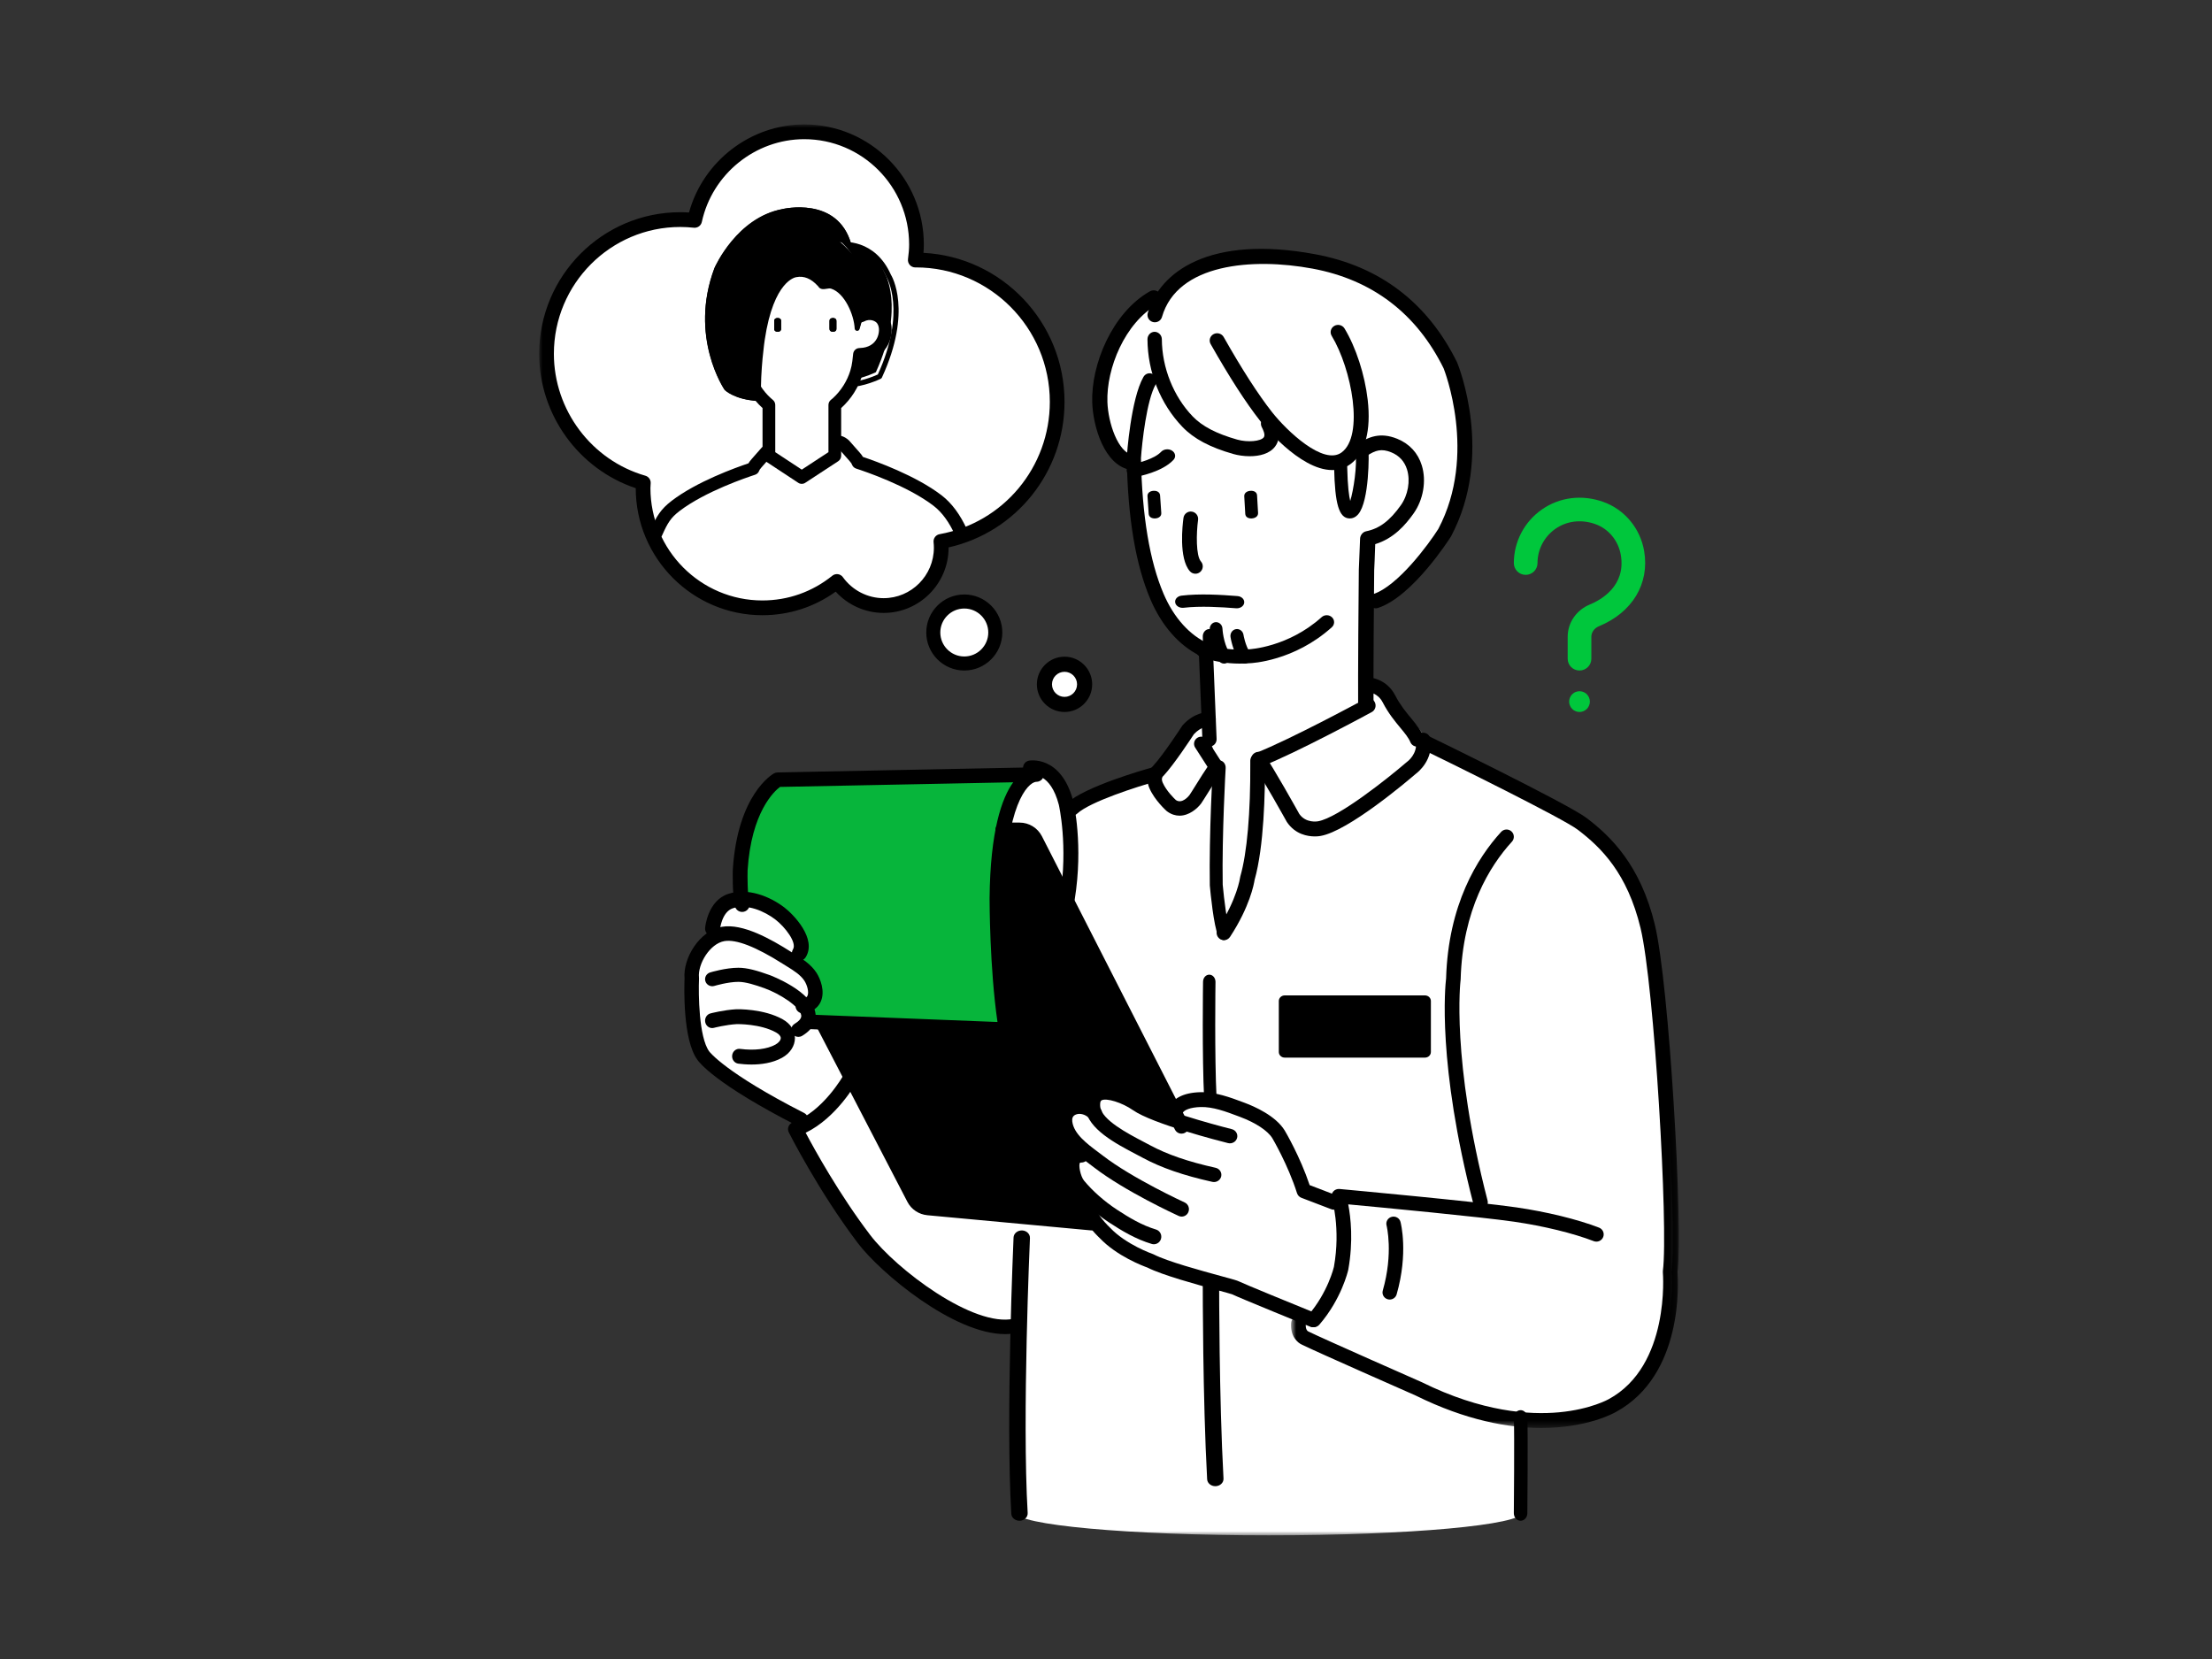 <svg xmlns="http://www.w3.org/2000/svg" xmlns:xlink="http://www.w3.org/1999/xlink" width="320" height="240" viewBox="0 0 320 240">
    <rect x="0" y="0" width="320" height="240" fill="#333333" stroke="none"/>
    <defs>
        <path id="prefix__a" d="M0.885 0.429L74.282 0.429 74.282 7.111 0.885 7.111z"/>
        <path id="prefix__c" d="M0.767 0.836L56.869 0.836 56.869 101.575 0.767 101.575z"/>
        <path id="prefix__e" d="M0 204L165 204 165 0 0 0z"/>
    </defs>
    <g fill="none" fill-rule="evenodd" transform="translate(78 18)">
        <path fill="#FFF" d="M160.562 116.094c-1.974-8.184-5.926-12.136-9.454-14.817C148.402 99.22 127.402 89 127.402 89l-38.475 5.22s-9.218 2.636-11.665 4.988L53.933 115.38l-9.149 22.445s-3.08 5.691-7.784 7.385c0 0 4.14 8.466 9.783 16.086 3.634 4.906 15.051 14.201 21.637 12.696l1.039-.444c-.2 8.532-.33 19.742.077 27.452H142.5s.113-11.306 0-13.503l-.27-.099c8.443.794 13.252-2.019 13.252-2.019 9.596-5.221 8.327-19.332 8.327-19.332.846-6.491-1.272-41.769-3.247-49.953"/>
        <path fill="#07B53B" d="M38.972 129.879L66.718 131c-1.304-7.941-1.304-19.06-1.304-19.06C65.6 93.814 71 94 71 94l-36.682.747s-4.656 2.617-5.308 13.082c0 0-.093 3.363.28 5.045"/>
        <g transform="translate(68 197)">
            <mask id="prefix__b" fill="#fff">
                <use xlink:href="#prefix__a"/>
            </mask>
            <path fill="#FFF" d="M74.282 3.77c0 1.845-16.431 3.341-36.698 3.341C17.316 7.111.885 5.615.885 3.77c0-1.845 16.43-3.341 36.699-3.341 20.267 0 36.698 1.496 36.698 3.34" mask="url(#prefix__b)"/>
        </g>
        <path fill="#FFF" d="M123.97 46.759c-1.45-.62-2.516-.426-3.485.075C115.672 38.223 103.25 31 103.25 31c-12.281.177-14.907 6.853-14.907 6.853-1.781 3-2.343 11.155-2.343 11.155.093 4.969.562 13.5 3.468 20.06 1.446 3.266 3.844 6.281 7.245 7.724l.536 12.804.94 3.278s-.28 12.986.563 18.188c0 0 .608 2.532 1.31 3.938l3.188-5.257 1.125-16.874 15.688-8.803c-.03-3.64.057-16.755.094-19.412.089-1.724.107-3.182.171-4.452l.013-.07c2.432-.518 4.017-2.133 5.41-4.187 1.843-2.715 1.953-7.59-1.78-9.186M40 33.5C40 44.27 31.27 53 20.5 53S1 44.27 1 33.5 9.73 14 20.5 14 40 22.73 40 33.5"/>
        <path fill="#FFF" d="M54 17c0 8.837-7.163 16-16 16s-16-7.163-16-16S29.163 1 38 1s16 7.163 16 16"/>
        <path fill="#FFF" d="M75 39.5C75 50.822 65.822 60 54.5 60 43.176 60 34 50.822 34 39.5 34 28.18 43.177 19 54.5 19 65.821 19 75 28.179 75 39.5"/>
        <path fill="#FFF" d="M49 52c0 9.389-7.611 17-17 17s-17-7.611-17-17 7.611-17 17-17 17 7.611 17 17"/>
        <path fill="#7DE4A2" d="M58 60.5c0 4.695-3.805 8.5-8.5 8.5-4.694 0-8.5-3.805-8.5-8.5s3.806-8.5 8.5-8.5c4.695 0 8.5 3.805 8.5 8.5"/>
        <path fill="#FFF" d="M66 73.5c0 2.485-2.015 4.5-4.5 4.5-2.486 0-4.5-2.015-4.5-4.5 0-2.486 2.014-4.5 4.5-4.5 2.485 0 4.5 2.014 4.5 4.5M79 81c0 1.657-1.343 3-3 3-1.656 0-3-1.343-3-3s1.344-3 3-3c1.657 0 3 1.343 3 3M130.934 34.812c-4.055-8.313-10.675-13.445-19.596-15.122-7.032-1.321-18.366-1.409-22.069 5.896-.575.224-.74.376-.74.376-4.888 2.825-7.696 9.731-7.521 14.88.1 2.971 1.505 8.098 4.514 8.569 0 0 .532-8.252 3.38-13.458.795 2.58 2.202 4.973 4.107 6.876 1.844 1.845 4.518 2.88 7.038 3.569 2.406.657 6.887.343 4.842-3.297 1.593 2.081 7.303 8.404 10.987 6.372l.013.503c.031 1.302.119 6.557 1.412 6.606 1.88.07 2.082-8.16 1.927-9.196 1.27-1.187 3.714-1.187 3.714-1.187 5.077 2.449 3.385 6.593 3.385 6.593-.189 4.52-6.206 7.722-6.206 7.722l.094 8.486c4.654-1.554 9.873-9.889 9.873-9.889 6.016-11.49.846-24.3.846-24.3M41.593 130.045l-1.987-.14-.385-.75c-.053-.545-.35-1.089-.797-1.607 2.618-.388 1.865-3.082 1.105-4.24-.811-1.234-2.272-2-3.497-2.763-.427-.266-.922-.57-1.463-.883l3.168.883c1.12-1.771-1.435-4.553-2.792-5.568-1.877-1.4-4.703-2.494-7.05-1.721-2.272.748-2.555 3.832-2.555 3.832l.665.186c-2.36.841-4.229 3.927-3.978 6.261 0 0-.379 8.41 1.703 11.214 0 0 2.082 3.083 14.385 9.251 0 0 4.472-1.9 6.885-7.227l-3.407-6.728zM95.802 89.59L98 92.991c-.541.57-2.567 3.962-3.085 4.696 0 0-1.682 2.208-3.485.895 0 0-1.535-1.363-2.223-2.915-.61-1.376.32-2.142.32-2.142 1.594-1.715 4.36-5.961 4.36-5.961C95.288 86 96.876 86 96.876 86M120.476 83.503s-11.2 5.754-16.476 7.702c1.235 1.67 5.023 8.244 5.023 8.244 1.383 1.978 3.818 1.5 3.818 1.5 3.9-.638 13.35-8.508 13.35-8.508s2.144-1.421 1.764-3.927c-.708-1.612-2.616-2.878-4.088-5.568-1.02-1.863-2.947-1.946-2.947-1.946M76.513 112c1.194-7.777-.183-13.847-.183-13.847-1.472-5.88-4.964-5.121-4.964-5.121s-3.677.798-4.366 9.05l3.723.141 5.79 9.777z"/>
        <path fill="#000" d="M92 144.212l-20.856-40.83c-.434-.848-1.306-1.382-2.26-1.382H66.5s-2.437 8.338.188 28.64L41 129.892l13.013 25.526c.394.773 1.157 1.291 2.022 1.373L79.438 159"/>
        <path fill="#FFF" d="M115.162 155.666l-4.41-1.637c-1.37-4.2-3.732-8.066-3.732-8.066-1.017-1.626-3.502-2.853-5.292-3.505-1.972-.718-4.13-1.543-6.261-1.484-1.225.033-3.207.31-3.662 1.668l-1.149 1.007c-1.76-.639-3.314-1.306-4.145-1.902-2.02-1.453-6.815-3.289-6.39.494.042.363.164.719.344 1.063l-.09-.097c-1.703-1.766-4.663-1.062-4.352 1.31.194 1.48 1.219 2.678 2.405 3.697l-.045.392c-1.818.296-.879 3.404-.138 4.28.397.47.832.924 1.285 1.367l-.5 1.672c.057 1.76 2.815 4.39 2.815 4.39 2.491 2.65 6.542 4.049 6.542 4.049 2.89 1.514 11.745 3.65 12.323 3.937 1.027.51 11.233 4.699 11.233 4.699 3.1-3.407 3.715-7.192 3.715-7.192.994-5.369-.496-10.142-.496-10.142"/>
        <path fill="#000" d="M126.973 90c-.398 0-.778-.241-.945-.644-.268-.647-.814-1.305-1.445-2.068-.773-.932-1.734-2.091-2.556-3.683-.705-1.368-2.007-1.475-2.062-1.48-.562-.039-.995-.538-.963-1.12.032-.58.5-1.037 1.065-1.003.101.005 2.503.142 3.772 2.6.715 1.387 1.558 2.404 2.302 3.301.712.858 1.384 1.67 1.776 2.616.223.538-.02 1.164-.54 1.395-.131.059-.27.086-.404.086M92.634 100c-.577 0-1.189-.177-1.802-.626-.028-.02-.053-.04-.078-.064-.07-.061-1.696-1.525-2.459-3.253-.696-1.577-.015-2.774.54-3.278 1.507-1.647 4.145-5.707 4.17-5.748.03-.045.061-.086.096-.126C94.754 85.054 96.635 85 96.844 85c.576 0 1.043.462 1.043 1.032 0 .57-.467 1.032-1.043 1.032-.03 0-1.11.047-2.128 1.151-.38.583-2.852 4.349-4.378 5.997-.031.033-.064.065-.1.094-.073.074-.28.361-.03.925.522 1.189 1.676 2.3 1.904 2.511.9.605 1.852-.575 1.958-.713.154-.218.517-.802.935-1.47.712-1.14 1.274-2.033 1.684-2.623l-1.788-2.781c-.31-.481-.167-1.12.32-1.425.486-.305 1.13-.164 1.44.317l2.175 3.384c.257.397.208.915-.119 1.26-.272.287-1.355 2.021-1.937 2.952-.445.711-.832 1.33-1.022 1.6-.572.754-1.752 1.757-3.124 1.757M136.18 157c-.469 0-.897-.315-1.02-.789-5.278-20.354-4.081-31.67-3.96-32.664.313-10.666 4.502-17.416 7.966-21.204.394-.43 1.063-.46 1.49-.068.43.392.461 1.059.067 1.488-3.227 3.53-7.133 9.846-7.416 19.895-.001.035-.004.072-.008.107-.015.113-1.395 11.489 3.902 31.918.146.563-.193 1.137-.756 1.283-.09.022-.177.034-.265.034M69.483 202c-.627 0-1.152-.441-1.185-1.01-.822-13.993.318-39.708.328-39.966.028-.589.569-1.037 1.235-1.024.654.025 1.164.521 1.138 1.11-.012.258-1.147 25.874-.33 39.766.035.588-.467 1.091-1.123 1.122l-.063.002M141.976 202h-.01c-.538-.006-.97-.497-.966-1.097 0-.115.103-11.57.003-13.761-.027-.6.387-1.11.925-1.14.526-.032.998.43 1.025 1.029.103 2.258.004 13.42 0 13.894-.005.596-.441 1.075-.977 1.075M114.953 157c-.122 0-.245-.022-.366-.068l-4.326-1.654c-.298-.114-.53-.364-.63-.675-1.287-4.07-3.534-7.889-3.557-7.927-.66-1.087-2.403-2.245-4.655-3.09l-.251-.095c-1.82-.685-3.717-1.399-5.5-1.341-1.422.04-2.453.414-2.628.952-.182.563-.776.865-1.323.68-.55-.189-.846-.796-.663-1.358.484-1.49 2.101-2.35 4.554-2.421 2.195-.057 4.369.752 6.281 1.472l.25.094c1.284.482 4.414 1.835 5.718 3.982.1.167 2.228 3.78 3.604 7.894l3.857 1.475c.543.207.817.825.616 1.38-.158.433-.556.7-.981.7M111.934 174c-.135 0-.274-.026-.406-.08-.417-.17-10.241-4.165-11.288-4.682-.156-.06-1.163-.334-2.136-.6-2.982-.813-7.951-2.17-10.122-3.27-.606-.217-4.41-1.647-6.884-4.255-.471-.443-3.029-2.962-3.097-5.028-.019-.58.443-1.065 1.03-1.084l.036-.001c.573 0 1.046.448 1.065 1.017.029.896 1.498 2.689 2.483 3.619 2.312 2.435 6.108 3.76 6.146 3.774.049.017.099.037.145.062 1.928 1 6.835 2.34 9.767 3.14 1.828.498 2.28.627 2.52.745.812.401 8.322 3.47 11.147 4.619.544.222.804.836.58 1.373-.17.406-.567.651-.986.651"/>
        <path fill="#000" d="M88.92 162c-.1 0-.204-.015-.305-.045-2.3-.684-4.328-1.9-6.177-3.112-1.994-1.306-3.863-2.95-5.258-4.628-.71-.855-1.65-3.29-.91-4.895.387-.839 1.177-1.32 2.168-1.32.596 0 1.08.489 1.08 1.09 0 .603-.484 1.09-1.08 1.09-.145 0-.194.03-.194.03-.263.282.06 1.966.59 2.602 1.262 1.518 2.958 3.01 4.779 4.203 1.712 1.122 3.576 2.243 5.61 2.849.574.17.902.775.733 1.353-.139.475-.569.783-1.035.783"/>
        <path fill="#000" d="M92.945 158c-.144 0-.291-.031-.431-.095-.316-.144-7.753-3.555-12.261-7.03-.206-.16-.421-.321-.643-.487-1.887-1.415-4.235-3.176-4.58-5.864-.178-1.39.445-2.612 1.625-3.187 1.43-.695 3.273-.29 4.481.988.404.427.39 1.105-.03 1.515-.42.408-1.087.395-1.49-.031-.654-.692-1.525-.796-2.049-.541-.362.176-.507.496-.446.98.23 1.783 2.094 3.183 3.742 4.417.23.172.453.34.665.503 4.316 3.327 11.775 6.75 11.85 6.784.531.243.768.877.529 1.416-.175.397-.56.632-.962.632"/>
        <path fill="#000" d="M97.617 153c-.08 0-.16-.009-.241-.027-4.19-.933-7.389-2.04-10.067-3.484-.28-.15-.586-.312-.91-.482-2.964-1.554-7.023-3.68-7.366-6.65-.202-1.764.56-2.59 1.235-2.974 2.13-1.205 5.778.748 6.89 1.528 2.125 1.49 10.131 3.708 13.037 4.437.574.144.92.713.77 1.27-.148.558-.737.892-1.308.75-1.108-.28-10.92-2.776-13.756-4.767-1.562-1.094-3.86-1.81-4.55-1.416-.246.14-.21.704-.183.94.218 1.884 3.994 3.864 6.25 5.046.333.175.648.34.934.494 2.496 1.347 5.517 2.387 9.504 3.274.579.13.94.689.808 1.25-.114.483-.556.811-1.047.811M99.068 118c-.342 0-.671-.214-.835-.585-.663-1.505-1.125-6.314-1.21-7.263-.003-.029-.004-.058-.005-.088-.123-7.42.427-16.98.433-17.076.033-.582.48-1.026.99-.985.516.037.905.541.87 1.125-.005.095-.548 9.53-.428 16.851.186 2.057.625 5.596 1.019 6.488.23.523.042 1.16-.417 1.42-.135.076-.277.113-.417.113M96.97 90c-.548 0-1.003-.446-1.026-1.015l-.496-12.19c-2.933-1.49-5.396-4.308-6.986-8.007-2.17-5.05-3.302-11.763-3.462-20.523 0-.03 0-.062.003-.093.023-.343.585-8.465 2.42-11.653.29-.503.921-.67 1.41-.37.488.299.65.95.359 1.453-1.308 2.271-1.98 8.426-2.134 10.67.156 8.333 1.26 14.946 3.284 19.658 1.485 3.455 3.797 6.01 6.508 7.197.365.16.61.522.626.931L98 88.896c.024.585-.417 1.079-.984 1.103l-.044.001M119.588 85c-.61 0-1.107-.47-1.113-1.053-.031-3.68.06-16.808.1-19.526.052-.984.082-1.847.108-2.644.022-.667.044-1.287.074-1.868.025-.481.388-.953.882-1.053 1.912-.386 3.412-1.513 5.014-3.767 1.038-1.46 1.4-3.53.901-5.154-.364-1.188-1.136-2.03-2.292-2.502-1.425-.583-2.306-.287-3.518.51-.508.333-1.2.21-1.548-.273-.348-.483-.22-1.144.286-1.476 1.473-.97 3.178-1.726 5.656-.714 1.771.723 2.998 2.058 3.55 3.857.687 2.233.217 4.96-1.193 6.946-1.18 1.659-2.856 3.609-5.548 4.436-.014.36-.027.735-.04 1.126-.028.81-.057 1.687-.11 2.645-.038 2.673-.127 15.77-.097 19.439.006.587-.489 1.066-1.103 1.071h-.01z"/>
        <path fill="#000" d="M94.934 65c-.295 0-.589-.123-.8-.362-1.636-1.858-1.06-6.752-.927-7.715.08-.584.62-.994 1.2-.913.584.08.993.619.912 1.204-.264 1.934-.315 5.183.414 6.01.39.444.348 1.118-.095 1.509-.202.179-.454.267-.704.267M102.885 53.004c.51-.039.94.185.968.657l.146 2.538c.027.472-.373.758-.884.797-.511.039-.94-.185-.968-.657l-.146-2.538c-.027-.472.373-.758.884-.797M88.864 53.003c.503-.032.928.197.96.669l.174 2.54c.032.472-.36.753-.862.785-.504.032-.929-.196-.962-.668l-.172-2.54c-.032-.473.358-.754.862-.786M101.356 78c-1.989 0-3.903-.332-5.68-.992-.547-.204-.817-.79-.602-1.308.216-.518.839-.772 1.384-.57 1.895.705 3.987.974 6.213.799.102-.004 5.664-.28 10.526-4.65.426-.385 1.102-.369 1.509.034.407.404.39 1.043-.038 1.427-5.47 4.919-11.61 5.193-11.867 5.203-.486.038-.968.057-1.445.057M100.924 70c-.036 0-.071-.002-.107-.004-2.11-.169-5.19-.359-7.582-.073-.588.07-1.136-.264-1.224-.749-.086-.485.323-.934.912-1.006 2.594-.312 5.694-.13 8.103.063.594.047 1.026.481.969.968-.054.459-.523.801-1.071.801M102.795 48c-.865 0-1.71-.133-2.368-.32-3.374-.958-5.715-2.202-7.362-3.915-3.196-3.322-5.042-7.943-5.065-12.677-.003-.598.46-1.085 1.035-1.088.558.01 1.041.48 1.044 1.077.02 4.107 1.685 8.277 4.455 11.156 1.382 1.436 3.428 2.504 6.44 3.36 1.5.426 3.41.262 3.853-.331.263-.352-.112-1.135-.284-1.455-.281-.521-.104-1.181.396-1.474.5-.293 1.134-.11 1.416.412 1.037 1.92.633 3.152.111 3.848-.787 1.053-2.256 1.407-3.67 1.407"/>
        <path fill="#000" d="M114.715 50c-4.753 0-10.147-6.774-10.417-7.117-2.06-2.616-4.47-6.357-7.164-11.116-.287-.508-.097-1.147.424-1.427.52-.28 1.177-.094 1.465.413 2.643 4.668 4.993 8.32 6.987 10.854 2.152 2.734 7.441 7.765 10.067 5.85 3.3-2.411 1.47-12.08-1.43-16.875-.303-.499-.132-1.143.382-1.436.51-.295 1.173-.128 1.476.371 1.649 2.726 2.932 6.675 3.352 10.308.515 4.457-.368 7.764-2.487 9.31-.832.609-1.732.865-2.655.865"/>
        <path fill="#000" d="M117.268 57h-.058c-1.498-.06-2.097-2.052-2.208-7.35l-.002-.089c-.013-.556.401-1.016.925-1.03h.022c.512 0 .934.436.946.984l.002.09c.06 2.788.264 4.179.436 4.866.446-1.434 1.062-5.13.753-7.315-.077-.55.279-1.062.796-1.145.508-.083 1 .296 1.077.847.105.743.142 7.62-1.453 9.514-.43.512-.9.628-1.236.628M85.785 50c-.057 0-.114-.004-.172-.013-3.857-.592-5.485-6.29-5.605-9.742-.19-5.482 2.879-13.003 8.344-16.101.527-.297 1.197-.12 1.501.397.303.516.122 1.176-.402 1.474-4.75 2.692-7.414 9.311-7.247 14.156.1 2.92 1.495 7.337 3.75 7.683.598.092 1.01.644.915 1.233-.085.533-.553.913-1.084.913"/>
        <path fill="#000" d="M86.133 51c-.524 0-.994-.305-1.108-.751-.13-.512.26-1.016.873-1.126.813-.146 3.13-.747 4.071-1.757.384-.413 1.098-.488 1.593-.167.494.322.584.918.198 1.331-1.617 1.738-5.009 2.381-5.39 2.449-.08.014-.158.021-.237.021M121.02 70c-.446 0-.864-.28-1.013-.724-.187-.555.116-1.154.676-1.338 3.545-1.17 7.978-7.188 9.387-9.41 5.716-10.79.819-23.126.769-23.249-3.926-7.94-10.317-12.814-18.968-14.42-8.66-1.608-19.555-.74-21.773 6.997-.161.562-.753.887-1.32.73-.568-.16-.898-.744-.737-1.307 1.71-5.967 8.975-11.333 24.224-8.5 9.352 1.736 16.258 6.998 20.525 15.64.252.607 5.36 13.418-.867 25.163-.265.423-5.565 8.714-10.564 10.363-.113.037-.226.055-.338.055M112.207 103c-1.039 0-2.825-.29-4.025-2.067-.017-.025-.035-.052-.05-.08-.036-.066-3.75-6.728-4.93-8.378-.345-.481-.237-1.154.24-1.502.477-.35 1.142-.24 1.49.242 1.21 1.693 4.679 7.9 5.034 8.539.954 1.364 2.62 1.073 2.691 1.06 2.966-.503 10.233-6.318 12.786-8.516.03-.026.06-.05.092-.073.058-.04 1.57-1.136 1.3-2.991-.087-.588.314-1.135.897-1.222.583-.087 1.124.318 1.21.907.438 2.98-1.748 4.75-2.15 5.046-1.137.978-9.748 8.289-13.757 8.967-.029.007-.349.068-.828.068"/>
        <path fill="#000" d="M104.036 93c-.418 0-.811-.263-.969-.69-.202-.552.068-1.169.603-1.378 4.982-1.943 15.703-7.75 15.81-7.808.507-.276 1.135-.075 1.4.448.267.521.073 1.168-.434 1.441-.444.242-10.94 5.927-16.042 7.917-.122.047-.245.07-.368.07"/>
        <path fill="#000" d="M99.062 118c-.2 0-.4-.056-.579-.17-.492-.319-.63-.974-.31-1.463 2.794-4.27 3.224-7.397 3.228-7.429.007-.053.018-.109.032-.16.972-3.37 1.483-9.202 1.44-16.418-.001-.18-.002-.292-.001-.33.014-.574.488-1.03 1.062-1.03h.028c.585.015 1.05.499 1.035 1.08v.267c.027 4.272-.136 12.133-1.5 16.942-.09.596-.695 3.879-3.543 8.23-.205.312-.544.481-.892.481"/>
        <g transform="translate(108 87)">
            <mask id="prefix__d" fill="#fff">
                <use xlink:href="#prefix__c"/>
            </mask>
            <path fill="#000" d="M36.976 101.575c-4.728 0-10.877-1.077-18.199-4.7-.544-.238-14.262-6.278-16.38-7.323-.703-.295-1.773-1.264-1.615-3.175.05-.584.557-1.02 1.15-.97.585.049 1.02.562.972 1.146-.067.804.277 1.019.347 1.054 1.995.992 16.284 7.282 16.428 7.346 8.74 4.324 15.623 4.755 19.867 4.357 4.585-.428 7.161-1.888 7.186-1.903 8.913-4.84 7.838-18.196 7.827-18.33-.008-.077-.006-.155.003-.232.81-6.196-1.247-41.382-3.233-49.591-1.916-7.917-5.67-11.635-9.091-14.229C40.08 13.39 24.474 5.684 18.64 2.852c-.528-.256-.747-.892-.49-1.418.258-.529.895-.747 1.422-.49.863.419 21.187 10.295 23.951 12.392 3.502 2.654 7.788 6.806 9.873 15.42 2.071 8.56 4.1 43.47 3.29 50.25.114 1.504.845 14.955-8.91 20.25-.25.146-4.09 2.319-10.8 2.319" mask="url(#prefix__d)"/>
        </g>
        <path fill="#000" d="M112.058 174c-.244 0-.488-.083-.688-.252-.444-.376-.495-1.038-.116-1.478 2.85-3.3 3.709-6.954 3.717-6.99 1.008-5.602-.294-9.878-.306-9.921-.105-.335-.035-.7.19-.971.222-.272.578-.414.919-.384.807.074 19.82 1.826 25.558 2.657 4.41.64 8.894 1.736 11.993 2.934.546.21.815.82.602 1.359-.212.54-.825.806-1.37.596-2.96-1.145-7.271-2.195-11.531-2.813-4.769-.692-19.306-2.071-23.983-2.509.358 1.861.754 5.303.004 9.466-.048.218-.996 4.25-4.182 7.939-.21.242-.508.367-.807.367M37.5 132c-.349 0-.689-.172-.886-.485-.303-.479-.15-1.107.339-1.404.678-.41 1-.812.962-1.196-.135-1.295-3.225-3.2-5.295-3.942-1.35-.485-2.745-.933-3.795-.933-1.526 0-3.456.582-3.475.587-.55.168-1.131-.134-1.303-.672-.17-.538.137-1.11.686-1.277.092-.027 2.254-.678 4.092-.678 1.297 0 2.74.422 4.51 1.057.064.022 6.31 2.352 6.65 5.652.087.845-.179 2.074-1.94 3.14-.17.102-.359.151-.545.151"/>
        <path fill="#000" d="M30.719 136c-.741 0-1.404-.06-1.91-.127-.562-.074-.961-.61-.89-1.201.07-.59.583-1.012 1.145-.935 2.047.267 3.912.044 5.111-.618.47-.26.774-.633.775-.95.001-.27-.247-.564-.68-.807-2.269-1.275-5.641-1.208-5.673-1.209-1.581.088-3.305.537-3.323.541-.546.145-1.106-.206-1.243-.782-.137-.578.197-1.162.747-1.307.077-.02 1.934-.502 3.741-.602.187-.007 3.967-.087 6.718 1.46 1.125.633 1.767 1.622 1.763 2.714-.004 1.138-.703 2.203-1.87 2.848-1.388.766-3.033.975-4.411.975"/>
        <path fill="#000" d="M37.859 145c-.16 0-.321-.038-.473-.114-11.967-6.101-14.282-9.244-14.507-9.583-2.12-2.9-1.897-10.547-1.848-11.74-.258-2.931 2.16-6.931 5.41-7.489 3.018-.52 7.114 1.799 9.934 3.588l.506.315c1.14.704 2.43 1.501 3.243 2.758.544.844 1.283 2.673.602 4.181-.29.642-.95 1.453-2.44 1.667-.563.083-1.103-.316-1.185-.892-.082-.574.316-1.107.888-1.189.668-.096.79-.367.83-.456.235-.515-.045-1.536-.452-2.166-.555-.859-1.585-1.496-2.581-2.112l-.53-.33c-3.907-2.477-6.759-3.583-8.462-3.293-2.1.362-3.88 3.328-3.674 5.278.005.052.007.105.005.158-.097 2.231-.026 8.471 1.47 10.518.037.052 2.28 3.07 13.738 8.912.516.263.721.896.46 1.413-.185.365-.552.576-.934.576"/>
        <path fill="#000" d="M37.636 121c-.197 0-.394-.054-.572-.166-.507-.32-.66-.992-.344-1.504.595-.963-1.148-3.237-2.564-4.317-1.544-1.18-4.082-2.313-6.145-1.618-1.592.536-1.851 3.01-1.854 3.035-.059.598-.574 1.034-1.178.982-.592-.056-1.029-.585-.974-1.183.014-.16.386-3.916 3.322-4.906 2.857-.96 6.075.376 8.133 1.948 1.331 1.018 4.758 4.526 3.093 7.216-.206.331-.557.513-.917.513"/>
        <path fill="#000" d="M67.558 132h-.043l-28.31-1.119c-.593-.023-1.051-.512-1.028-1.092.023-.58.528-1.01 1.113-1.008l27.012 1.067c-1.13-7.751-1.145-17.475-1.145-17.907.103-9.766 1.766-14.491 3.421-16.772l-33.74.672c-.822.616-4.149 3.616-4.687 12.066-.023.86-.026 3.468.262 4.738.128.567-.236 1.128-.814 1.254-.577.13-1.15-.232-1.278-.798-.404-1.784-.313-5.147-.31-5.29.695-10.918 5.748-13.814 5.964-13.932.153-.084.325-.13.5-.133L71.865 93h.1c.581.02 1.04.488 1.036 1.058-.005.568-.47 1.03-1.05 1.042l-.079.001c-1.204.135-4.43 3.399-4.571 16.85 0 .099.015 11.085 1.316 18.826.052.312-.042.63-.255.867-.204.226-.496.355-.803.355"/>
        <path fill="#000" d="M76.415 113c-.056 0-.112-.004-.17-.014-.587-.09-.988-.635-.894-1.216 1.19-7.412-.163-13.296-.176-13.355-1.225-4.682-3.802-4.307-3.907-4.288-.58.096-1.139-.279-1.248-.847-.11-.569.25-1.119.823-1.238.05-.009 4.657-.888 6.422 5.866.067.277 1.472 6.35.213 14.195-.085.524-.542.897-1.063.897"/>
        <path fill="#000" d="M92.928 146c-.39 0-.766-.214-.955-.585l-21.148-41.453c-.258-.505-.769-.819-1.336-.819h-2.417c-.592 0-1.072-.48-1.072-1.071 0-.593.48-1.072 1.072-1.072h2.417c1.377 0 2.62.762 3.247 1.989l21.147 41.453c.269.526.058 1.172-.468 1.441-.157.079-.322.117-.487.117M79.933 160c-.034 0-.069-.002-.101-.004l-23.662-2.194c-1.247-.116-2.33-.838-2.897-1.932l-13.157-25.347c-.267-.515-.057-1.146.468-1.41.528-.26 1.171-.056 1.438.46l13.157 25.346c.233.451.68.748 1.192.795l23.66 2.194c.589.054 1.02.566.964 1.143-.052.543-.517.949-1.062.949"/>
        <path fill="#000" d="M67.404 175c-7.462 0-18.028-8.854-21.277-13.13-5.713-7.52-9.975-15.978-10.018-16.063-.133-.267-.145-.578-.03-.854.115-.276.345-.491.632-.592 4.332-1.52 7.28-6.758 7.309-6.812.282-.509.937-.698 1.457-.422.523.275.717.91.435 1.421-.127.226-2.91 5.166-7.36 7.322 1.28 2.416 4.843 8.88 9.305 14.752 3.83 5.044 14.996 13.449 20.828 12.15.581-.129 1.155.223 1.288.789.131.564-.23 1.126-.81 1.255-.562.125-1.15.184-1.759.184"/>
        <mask id="prefix__f" fill="#fff">
            <use xlink:href="#prefix__e"/>
        </mask>
        <path fill="#000" d="M108 134L128 134 128 126 108 126z" mask="url(#prefix__f)"/>
        <path fill="#000" d="M108.71 133.377h18.58v-5.753h-18.58v5.753zM128.144 135h-20.288c-.473 0-.856-.363-.856-.812v-7.376c0-.449.383-.812.856-.812h20.288c.473 0 .856.363.856.812v7.376c0 .449-.383.812-.856.812zM77.078 100c-.283 0-.565-.107-.778-.32-.412-.416-.398-1.077.031-1.477 2.601-2.425 11.31-4.89 12.294-5.162.573-.16 1.169.162 1.334.717.162.554-.169 1.132-.74 1.291-2.534.703-9.517 2.91-11.395 4.659-.208.195-.478.292-.746.292M99.076 78c-.303 0-.6-.16-.777-.456-1.192-1.985-1.294-4.401-1.298-4.503-.02-.553.377-1.019.887-1.04.513-.012.942.406.962.958.002.032.094 1.984 1 3.493.279.464.158 1.085-.27 1.386-.157.11-.331.162-.504.162M102.05 78c-.308 0-.61-.156-.793-.443-.948-1.492-1.234-3.327-1.245-3.405-.083-.543.272-1.054.791-1.14.518-.083 1.004.284 1.088.827.004.028.24 1.496.95 2.611.29.458.172 1.077-.265 1.382-.162.114-.345.168-.527.168" mask="url(#prefix__f)"/>
        <path fill="#000" d="M97.042 77c-.498 0-.918-.426-.955-.984-.086-1.338-.087-1.931-.087-1.956 0-.585.428-1.06.957-1.06.528 0 .956.474.957 1.06 0 .005.003.557.084 1.804.037.584-.36 1.092-.886 1.133l-.07.003" mask="url(#prefix__f)"/>
        <path fill="#00C73C" d="M150.502 79c-.946 0-1.713-.763-1.713-1.704v-3.174c0-2.037 1.26-3.871 3.208-4.673 1.6-.66 5.24-2.676 4.48-7.157-.352-2.073-1.766-3.787-3.69-4.474-2.018-.72-4.125-.47-5.778.689-1.619 1.133-2.585 2.983-2.585 4.95 0 .94-.767 1.704-1.713 1.704-.945 0-1.711-.763-1.711-1.704 0-3.074 1.51-5.967 4.038-7.738 2.577-1.805 5.823-2.212 8.905-1.11 3.088 1.104 5.352 3.829 5.91 7.115.8 4.714-1.71 8.88-6.547 10.874-.663.273-1.093.872-1.093 1.524v3.174c0 .941-.766 1.704-1.711 1.704M150.503 85c-.097 0-.201-.015-.298-.03-.09-.023-.187-.053-.278-.09-.09-.037-.179-.083-.262-.135-.073-.053-.157-.12-.224-.188s-.127-.142-.186-.225c-.053-.082-.098-.173-.135-.263-.037-.09-.068-.18-.09-.277-.015-.098-.03-.195-.03-.292 0-.398.164-.78.441-1.066.067-.068.15-.128.224-.18.083-.06.172-.106.262-.143.091-.038.188-.068.278-.082.494-.098 1.01.06 1.354.405.276.277.441.668.441 1.066 0 .097-.015.194-.03.292-.022.098-.052.188-.09.277-.037.09-.082.181-.135.263-.052.083-.12.157-.186.225-.277.278-.666.443-1.056.443" mask="url(#prefix__f)"/>
        <path fill="#FFF" d="M57.736 55.271c-3.804-2.937-9.942-5.019-11.133-5.406-.11-.274-.197-.435-.504-.785-.372-.422-1.032-1.193-1.413-1.622 0 0-.735-.717-1.184-.357h-9.486c-.45-.36-1.185.357-1.185.357-.38.43-1.041 1.2-1.414 1.622-.307.35-.395.51-.504.785-1.19.387-7.33 2.47-11.134 5.406-1.412 1.09-1.945 1.98-2.779 3.877l.008.613C19.668 65.791 25.645 70 32.608 70c4.04 0 7.75-1.425 10.675-3.795 1.498 2.096 3.933 3.465 6.689 3.465 4.556 0 8.25-3.727 8.25-8.326 0-.306-.02-.607-.051-.903.971-.175 1.91-.437 2.829-.746-.823-1.807-1.904-3.376-3.264-4.424" mask="url(#prefix__f)"/>
        <path fill="#000" d="M43 17.094c.535-.19 4.817-.568 6.958 4.356 0 0 3.033 4.924-1.249 14.394 0 0-2.676 1.327-4.817 1.138" mask="url(#prefix__f)"/>
        <path fill="#000" d="M44.731 38c-.162 0-.322-.006-.48-.02-.198-.017-.343-.197-.327-.402.016-.205.175-.357.386-.34 1.838.164 4.148-.821 4.684-1.064 4.189-9.177 1.287-14.043 1.256-14.092-2.279-5.125-6.737-4.276-6.779-4.261-.188.063-.39-.04-.453-.235-.062-.196.04-.407.227-.472.753-.26 5.355-.517 7.631 4.61.107.163 3.17 5.226-1.294 14.895-.035.078-.096.14-.172.176-.108.053-2.508 1.205-4.679 1.205M61.046 60c-.365 0-.712-.21-.871-.563-.857-1.901-1.91-3.34-3.131-4.274-3.793-2.904-9.984-4.985-11.186-5.373-.271-.088-.49-.291-.594-.555-.069-.17-.096-.24-.346-.522-.185-.207-.438-.497-.695-.792-.276-.316-.557-.636-.76-.863-.025-.022-.098-.072-.166-.11-.38.146-.826.037-1.092-.3-.326-.414-.256-1.014.158-1.342.773-.61 1.8-.224 2.476.428.255.281.54.608.82.93.254.29.503.575.685.779.225.254.373.446.493.657 1.872.627 7.645 2.695 11.368 5.546 1.475 1.128 2.722 2.813 3.71 5.006.218.481.003 1.047-.477 1.263-.127.057-.261.085-.392.085M16.933 60c-.127 0-.255-.026-.378-.08-.47-.21-.684-.762-.475-1.233.888-2 1.512-3.031 3.086-4.236 3.638-2.787 9.28-4.809 11.108-5.421.117-.207.261-.395.481-.643l.625-.712c.289-.331.587-.673.8-.91.707-.689 1.713-1.065 2.466-.466.405.32.472.907.152 1.312-.259.328-.694.436-1.065.292-.07.042-.155.105-.214.161l-.734.84-.636.725c-.245.276-.272.344-.339.51-.102.259-.315.457-.58.542-1.174.38-7.222 2.414-10.932 5.253-1.248.957-1.7 1.68-2.512 3.51-.155.35-.496.556-.853.556" mask="url(#prefix__f)"/>
        <path fill="#FFF" d="M31 32.896c-.74.17-1.574.081-1.574.081-1.273-.043-2.455-.67-3.056-1.95-.45-.956-.558-2.258.067-3.16.494-.713 1.776-1.249 3.016-.518 0 0 1.122.64 1.298 1.165M45 32.896c.74.17 1.575.081 1.575.081 1.271-.043 2.454-.67 3.056-1.95.45-.956.557-2.258-.068-3.16-.494-.713-1.777-1.249-3.017-.518 0 0-1.122.64-1.298 1.165M33 40L33 47.912 37.986 51 43 47.912 43 40" mask="url(#prefix__f)"/>
        <path fill="#FFF" d="M38.5 15c1.774 0 3.698.718 5.026 1.873 1.341 1.167 2.291 2.62 2.799 4.301.521 1.734.688 3.814.674 5.63.007 2.889-.018 4.612-.334 7.248-.061.516-.17 1.025-.32 1.521-.508 1.686-1.48 3.243-2.777 4.432C42.215 41.247 40.365 42 38.5 42c-1.865 0-3.715-.753-5.068-1.995-1.297-1.19-2.269-2.746-2.777-4.432-.15-.496-.258-1.005-.32-1.52-.316-2.637-.341-4.36-.334-7.249-.014-1.816.154-3.896.675-5.63.507-1.68 1.457-3.134 2.798-4.3C34.802 15.717 36.727 15 38.5 15" mask="url(#prefix__f)"/>
        <path fill="#000" d="M34.5 28c-.276 0-.5.128-.5.364v1.272c0 .236.224.364.5.364s.5-.128.5-.364v-1.272c0-.236-.224-.364-.5-.364" mask="url(#prefix__f)"/>
        <path fill="#000" d="M34.5 28.364c-.105 0-.215.04-.215.115v1.041c0 .153.43.144.43 0v-1.04c0-.073-.11-.116-.215-.116m0 1.636c-.3 0-.5-.193-.5-.48v-1.04c0-.287.2-.48.5-.48.299 0 .5.193.5.48v1.04c0 .287-.201.48-.5.48M42.5 28c-.276 0-.5.128-.5.364v1.272c0 .236.224.364.5.364.275 0 .5-.128.5-.364v-1.272c0-.236-.225-.364-.5-.364" mask="url(#prefix__f)"/>
        <path fill="#000" d="M42.5 28.364c-.104 0-.215.04-.215.115v1.041c0 .151.43.151.43 0v-1.04c0-.076-.11-.116-.215-.116m0 1.636c-.3 0-.5-.193-.5-.48v-1.04c0-.287.2-.48.5-.48s.5.193.5.48v1.04c0 .287-.2.48-.5.48" mask="url(#prefix__f)"/>
        <path fill="#000" d="M34.153 47.413l3.835 2.526 3.86-2.527v-6.823c0-.288.128-.56.349-.74.1-.08.197-.16.292-.246 1.166-1.06 2.063-2.476 2.523-3.985.137-.448.233-.901.288-1.35.045-.386.086-.74.12-1.074.049-.461.418-.818.87-.84l.169-.013c1.138-.039 1.996-.553 2.419-1.416.304-.623.437-1.563.012-2.154-.234-.326-1.033-.739-1.906-.256-.285.157-.63.15-.911-.022-.278-.172-.447-.482-.444-.815.01-1.43-.092-3.515-.639-5.313-.455-1.494-1.305-2.787-2.527-3.838-1.178-1.014-2.887-1.644-4.463-1.644-1.575 0-3.285.63-4.463 1.644-1.222 1.051-2.073 2.344-2.527 3.838-.547 1.798-.649 3.882-.638 5.313.003.333-.166.643-.444.815-.281.171-.626.18-.913.022-.87-.484-1.67-.07-1.905.256-.425.591-.29 1.531.013 2.154.422.863 1.28 1.377 2.356 1.412l.232.016c.452.023.821.38.868.841.035.333.076.688.123 1.075.053.448.151.901.287 1.348.46 1.51 1.356 2.926 2.524 3.987.093.085.191.166.29.246.221.179.35.451.35.739v6.824zM37.986 52c-.172 0-.347-.05-.497-.15l-4.753-3.131c-.264-.173-.423-.472-.423-.792V41.03l-.02-.017c-1.436-1.305-2.494-2.977-3.06-4.835-.17-.554-.29-1.119-.358-1.679-.013-.112-.025-.22-.039-.327-1.477-.202-2.7-1.059-3.357-2.404-.525-1.073-.8-2.794.15-4.114.586-.813 1.715-1.36 2.924-1.225.055-1.408.235-3.09.702-4.624.56-1.845 1.603-3.434 3.098-4.722C33.85 15.798 36.013 15 38 15c1.99 0 4.153.798 5.647 2.085 1.495 1.287 2.538 2.876 3.1 4.72.466 1.534.646 3.218.702 4.625 1.204-.129 2.337.412 2.922 1.225.95 1.32.674 3.04.151 4.113-.651 1.332-1.857 2.186-3.359 2.401-.011.107-.025.218-.039.33-.067.561-.188 1.126-.357 1.68-.566 1.857-1.624 3.53-3.058 4.834l-.022.019v6.895c0 .321-.16.62-.423.794l-4.782 3.13c-.151.099-.323.149-.496.149z" mask="url(#prefix__f)"/>
        <path fill="#000" d="M45.097 17.227c-1.966-6.93-9.877-4.971-9.877-4.971-6.623 1.237-9.84 8.52-9.84 8.52-3.8 10.047 1.455 17.656 1.455 17.656s1.413 1.404 4.776 1.568c-.116-4.323.56-8.745.56-8.745 1.409-9.398 5.01-9.618 5.01-9.618 2.28-.461 3.717 1.716 3.611 1.473.279.639 1.06.024 1.763.249 2.194.706 3.652 4.073 3.758 6.244 0 0 .34-1.413.809-2.257.577-1.042 1.256-2.419.626-4.199 0 0-1.595-5.171-5.362-6.245" mask="url(#prefix__f)"/>
        <path fill="#000" d="M31.731 40h-.018c-3.362-.166-4.809-1.573-4.87-1.633-.093-.126-5.205-7.737-1.494-17.592.137-.315 3.282-7.305 9.82-8.532.06-.015 8.016-1.906 9.996 5.101.054.191-.056.39-.247.443-.192.055-.388-.057-.442-.247-1.791-6.339-8.856-4.669-9.155-4.596-6.191 1.162-9.28 8.033-9.31 8.103-3.557 9.451 1.307 16.753 1.38 16.862.01 0 1.229 1.121 3.975 1.349-.064-4.071.549-8.154.555-8.195 1.394-9.34 5.039-9.67 5.194-9.679.875-.183 2.28-.078 3.714 1.486.06.038.11.094.142.165.036.078.047.107.477.035.29-.05.65-.11 1.014.009 1.836.592 3.123 2.878 3.644 4.87.107-.287.23-.573.365-.817.595-1.074 1.128-2.253.585-3.8-.02-.061-1.54-4.882-4.965-5.862-.19-.054-.3-.252-.245-.444.054-.189.25-.298.442-.246 3.799 1.089 5.382 6.114 5.446 6.328.639 1.812.006 3.207-.636 4.372-.425.77-.746 2.096-.75 2.11-.042.173-.19.293-.382.273-.177-.017-.315-.161-.323-.34-.097-1.979-1.438-5.128-3.4-5.761-.198-.064-.441-.023-.677.016-.368.061-.914.152-1.201-.355-.026-.025-.047-.048-.063-.066-.967-1.058-2.01-1.483-3.094-1.264-.076.01-3.284.403-4.578 9.077-.007.044-.651 4.33-.54 8.462.002.099-.037.196-.108.266-.067.066-.158.102-.25.102M123.042 170c-.092 0-.188-.012-.283-.038-.552-.153-.876-.717-.72-1.26 1.557-5.425.558-9.387.548-9.426-.142-.545.193-1.102.748-1.242.557-.144 1.123.185 1.267.729.048.18 1.16 4.5-.558 10.492-.13.45-.547.745-1.002.745" mask="url(#prefix__f)"/>
        <path fill="#000" d="M20.408 14.836c-10.08 0-18.28 8.23-18.28 18.349 0 8.141 5.444 15.394 13.237 17.635.474.137.792.58.768 1.075l-.017.305c-.01.137-.02.275-.02.414 0 8.96 7.264 16.25 16.19 16.25 3.716 0 7.216-1.236 10.121-3.577.226-.183.517-.261.809-.226.287.04.549.196.72.433 1.366 1.903 3.57 3.04 5.894 3.04 4.009 0 7.27-3.275 7.27-7.299 0-.268-.015-.53-.043-.791-.062-.559.318-1.068.87-1.167 9.24-1.657 15.946-9.708 15.946-19.14 0-10.724-8.69-19.449-19.374-19.452l-.09.003c-.307 0-.6-.134-.802-.367-.202-.232-.294-.542-.251-.848.11-.807.162-1.477.162-2.109 0-8.397-6.805-15.229-15.172-15.229-7.078 0-13.31 5.036-14.816 11.974-.116.533-.609.89-1.152.835-.664-.071-1.326-.108-1.97-.108M32.287 71c-10.098 0-18.314-8.244-18.318-18.378C5.702 49.862 0 41.989 0 33.185 0 21.89 9.157 12.7 20.408 12.7c.418 0 .842.014 1.269.04C23.724 5.305 30.588 0 38.347 0c9.539 0 17.299 7.79 17.299 17.364 0 .39-.016.79-.05 1.215C66.943 19.155 76 28.605 76 40.137c0 10.15-6.998 18.857-16.772 21.055v.043c0 5.202-4.216 9.434-9.398 9.434-2.642 0-5.162-1.133-6.933-3.077C39.786 69.825 36.14 71 32.287 71M61.5 70.032c-1.913 0-3.469 1.556-3.469 3.469 0 1.912 1.556 3.468 3.469 3.468 1.913 0 3.469-1.556 3.469-3.468 0-1.913-1.556-3.469-3.47-3.469m0 8.968C58.468 79 56 76.533 56 73.5s2.467-5.5 5.5-5.5 5.5 2.467 5.5 5.5-2.467 5.5-5.5 5.5M76 79.186c-1 0-1.814.814-1.814 1.814S75 82.815 76 82.815c1.001 0 1.814-.814 1.814-1.815 0-1-.813-1.814-1.814-1.814M76 85c-2.205 0-4-1.795-4-4s1.795-4 4-4c2.206 0 4 1.795 4 4s-1.794 4-4 4M97.099 142c-.473 0-.87-.425-.898-.977-.318-6.221-.164-16.896-.162-17.003.01-.573.402-1.024.917-1.02.496.01.892.483.884 1.055 0 .107-.155 10.703.158 16.847.03.571-.349 1.063-.846 1.096-.017.002-.036.002-.053.002M97.814 197c-.627 0-1.152-.439-1.182-1.002-.644-11.667-.632-27.784-.632-27.945.001-.582.532-1.053 1.185-1.053h.001c.654 0 1.185.473 1.184 1.054 0 .162-.012 16.227.629 27.84.03.582-.472 1.076-1.125 1.104-.021.002-.04.002-.06.002" mask="url(#prefix__f)"/>
    </g>
</svg>
